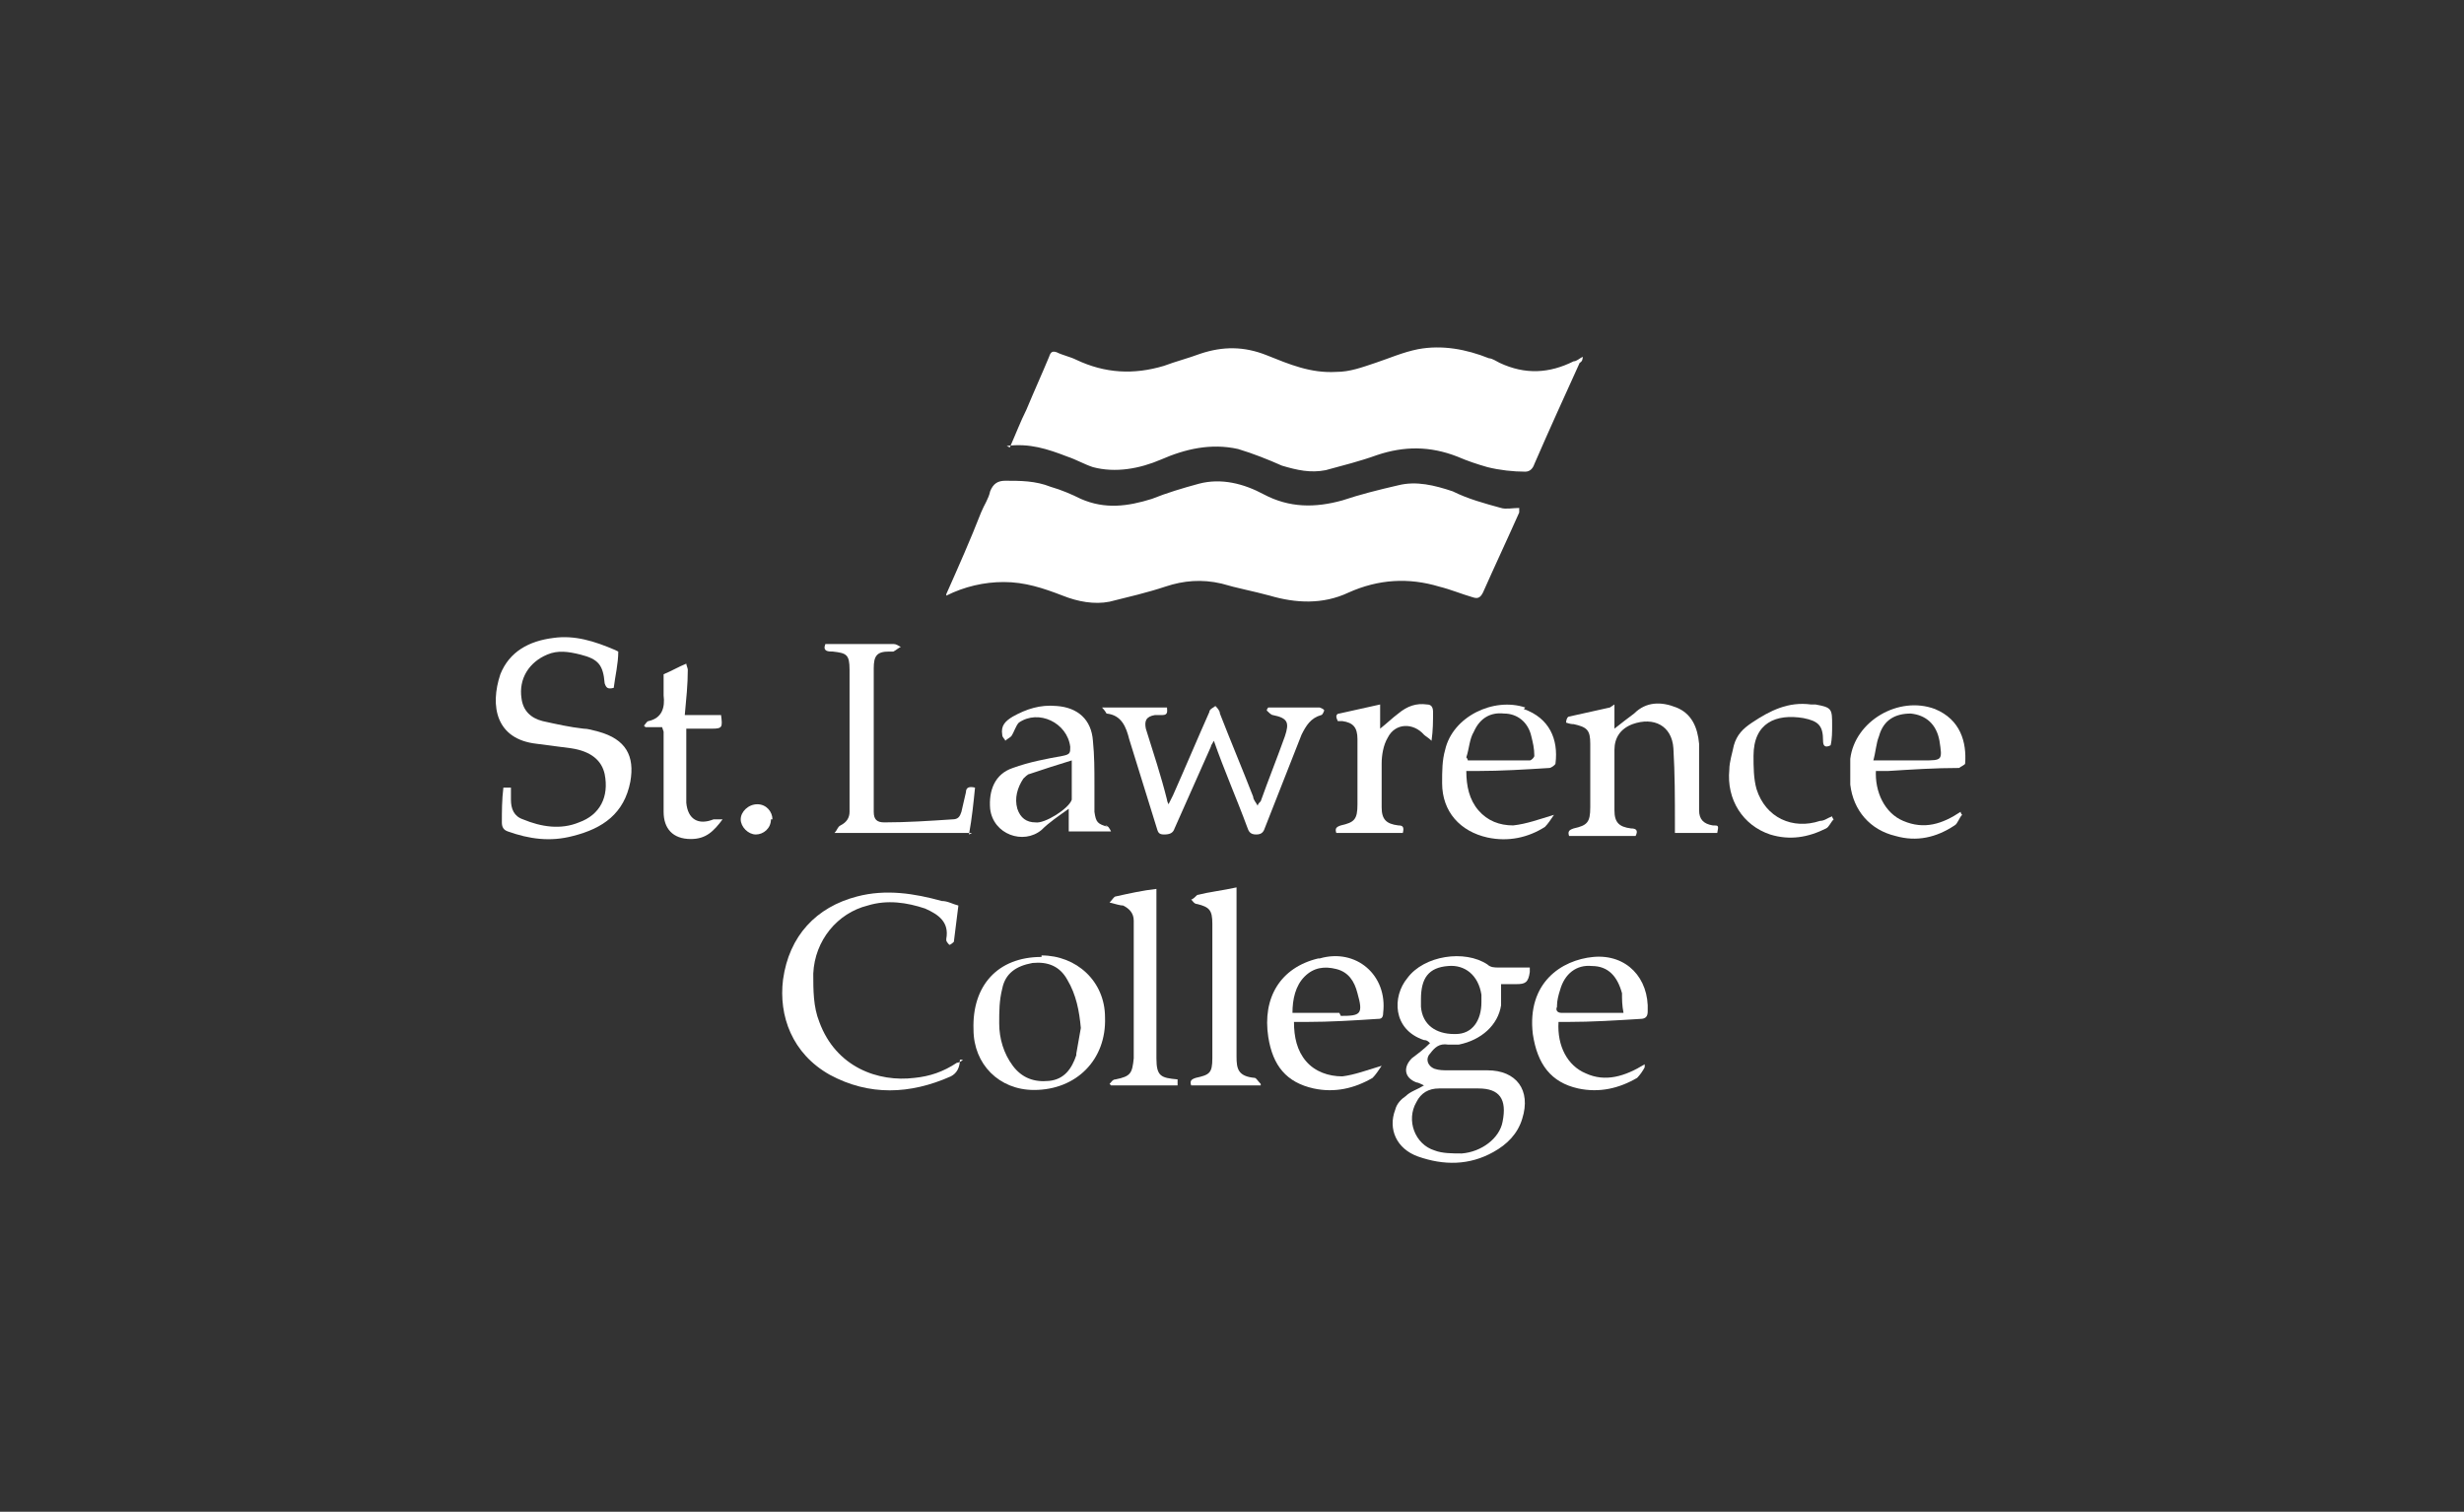 <?xml version="1.0" encoding="UTF-8"?><svg xmlns="http://www.w3.org/2000/svg" id="Layer_1" version="1.1" viewBox="0 0 163 100"><rect x="0" y="0" width="163" height="100" fill="#333333" stroke="none"/><defs><style> .st0 { fill: #fff; } </style></defs><path class="st0" d="M66.8,29.6c.4-.9.7-1.7,1.1-2.5.5-1.2,1-2.3,1.5-3.5.1-.3.2-.4.5-.3.4.2.9.3,1.3.5,1.9.9,3.8,1,5.8.4.8-.3,1.6-.5,2.4-.8,1.5-.5,2.9-.5,4.4.1,1.5.6,2.9,1.2,4.6,1.1.9,0,1.7-.3,2.6-.6.9-.3,1.8-.7,2.8-.9,1.6-.3,3.2,0,4.7.6.2,0,.5.2.7.3,1.7.8,3.3.7,4.9-.1.2,0,.4-.2.6-.3,0,0,0,0,0,0,0,.1,0,.3-.2.4-1,2.2-2,4.4-3,6.7-.1.3-.3.5-.6.5-.8,0-1.7-.1-2.5-.3-.7-.2-1.3-.4-2-.7-1.8-.7-3.5-.7-5.3-.1-1.1.4-2.3.7-3.4,1-1,.2-1.9,0-2.9-.3-.9-.4-1.9-.8-2.9-1.1-1.8-.4-3.5,0-5.1.7-1.4.6-3,.9-4.5.5-.6-.2-1.1-.5-1.7-.7-1.3-.5-2.5-.9-4-.7Z"/><path class="st0" d="M62.6,39.3c.8-1.8,1.6-3.6,2.3-5.4.2-.5.5-.9.6-1.4.2-.5.5-.7,1-.7,1,0,2,0,3,.4.7.2,1.4.5,2,.8,1.6.7,3.1.5,4.7,0,1-.4,2-.7,3.1-1,1.5-.4,3,0,4.3.7,1.7.9,3.4.9,5.2.4,1.2-.4,2.4-.7,3.7-1,1.2-.3,2.4,0,3.6.4,1,.5,2.1.8,3.2,1.1.3.1.8,0,1.2,0,0,.1,0,.2,0,.3-.8,1.8-1.6,3.5-2.4,5.3-.2.4-.4.4-.7.3-.7-.2-1.4-.5-2.2-.7-2-.6-4-.5-6,.4-1.7.8-3.5.7-5.2.2-1.1-.3-2.2-.5-3.2-.8-1.3-.3-2.5-.2-3.7.2-1.2.4-2.5.7-3.7,1-1,.2-2.1,0-3.1-.4-1.3-.5-2.5-.9-3.9-.9-1.3,0-2.6.3-3.8.9Z"/><path class="st0" d="M40.9,43.1c0,.8-.2,1.6-.3,2.4-.4.1-.5,0-.6-.3-.1-1.2-.4-1.6-1.6-1.9-.8-.2-1.5-.3-2.2,0-1.2.5-1.9,1.6-1.7,2.9.1.8.6,1.3,1.4,1.5.9.2,1.8.4,2.7.5.3,0,.6.1,1,.2,1.8.5,2.4,1.6,2.1,3.3-.4,2.1-1.8,3.1-3.8,3.6-1.5.4-2.9.2-4.3-.3-.3-.1-.4-.3-.4-.6,0-.7,0-1.5.1-2.3h.5c0,.3,0,.6,0,.8,0,.6.2,1.1.8,1.3,1.2.5,2.5.7,3.7.2,1.4-.5,2-1.7,1.7-3.2-.2-.9-.9-1.5-2.2-1.7-.8-.1-1.5-.2-2.3-.3-2.7-.3-3.1-2.5-2.4-4.6.6-1.5,1.9-2.2,3.5-2.4,1.4-.2,2.7.2,4.1.8Z"/><path class="st0" d="M84.2,46.8c1,0,2.1,0,3.1,0,0,0,.3.1.3.2,0,0-.1.3-.2.3-.7.2-1,.7-1.3,1.3-.8,2-1.6,4.1-2.4,6.1-.1.3-.2.5-.6.5-.4,0-.5-.2-.6-.5-.7-1.9-1.5-3.7-2.2-5.7-.1.2-.2.3-.2.4-.8,1.8-1.6,3.6-2.4,5.4-.1.3-.3.4-.7.4-.4,0-.4-.2-.5-.5-.6-1.9-1.2-3.9-1.8-5.8-.2-.8-.5-1.6-1.5-1.7,0,0-.1-.2-.3-.4h4.3c0,.2.1.5-.3.5-.2,0-.3,0-.5,0-.6.1-.7.4-.6.9.5,1.6,1,3.1,1.4,4.7,0,0,0,.1.1.3.1-.2.2-.4.3-.6.8-1.8,1.6-3.7,2.4-5.5,0-.2.3-.3.4-.4.1.1.3.3.3.5.7,1.8,1.5,3.7,2.2,5.5,0,.2.2.4.3.6,0-.1.1-.2.2-.3.5-1.4,1.1-2.9,1.6-4.3.3-.9.2-1.2-.8-1.4-.1,0-.3-.2-.4-.3,0,0,0-.1.1-.2Z"/><path class="st0" d="M63.5,70.1c0,.5-.2.9-.6,1.1-2.7,1.2-5.4,1.3-8-.1-2.5-1.4-3.4-3.9-3.1-6.3.4-2.9,2.2-4.8,4.9-5.5,1.9-.5,3.8-.2,5.6.3.4,0,.7.2,1.1.3-.1.8-.2,1.6-.3,2.4,0,0-.2.2-.3.2,0,0-.2-.2-.2-.3,0,0,0,0,0-.1.2-1.1-.5-1.6-1.4-2-1.2-.4-2.5-.6-3.8-.2-2,.5-3.5,2.3-3.6,4.5,0,1.1,0,2.2.4,3.2,1.1,3,3.9,4,6.3,3.7,1-.1,1.9-.4,2.8-1,0,0,.2,0,.4-.2Z"/><path class="st0" d="M106.8,46.6v1.6c.5-.4.9-.7,1.3-1,.8-.8,1.8-.8,2.8-.4,1,.4,1.4,1.3,1.5,2.4,0,1.2,0,2.4,0,3.6,0,.3,0,.5,0,.8,0,.6.3.9.9,1,.4,0,.4,0,.3.5h-2.8c0-.2,0-.4,0-.6,0-1.7,0-3.3-.1-5-.1-1.5-1.3-2.1-2.7-1.6-.8.3-1.2.9-1.2,1.7,0,1.3,0,2.6,0,4,0,.8.3,1.1,1.1,1.2.3,0,.5.1.3.5h-4.4c-.1-.3,0-.4.3-.5.9-.2,1.1-.4,1.1-1.4,0-1.4,0-2.8,0-4.2,0-.9-.2-1.1-1.1-1.3-.1,0-.2,0-.5-.1,0-.2.1-.4.2-.4.9-.2,1.8-.4,2.7-.6Z"/><path class="st0" d="M64.3,55.1h-9.1c.2-.2.2-.4.4-.5.4-.2.6-.5.6-.9,0-.5,0-1,0-1.5,0-2.5,0-4.9,0-7.4,0-.2,0-.3,0-.5,0-1-.2-1.1-1.1-1.2-.3,0-.7,0-.5-.5.3,0,.6,0,.8,0,1.2,0,2.5,0,3.7,0,.2,0,.3.1.5.2-.1,0-.3.2-.5.3,0,0-.2,0-.3,0-.8,0-1,.3-1,1.1,0,3.2,0,6.3,0,9.5,0,.5.2.7.7.7,1.5,0,3-.1,4.5-.2.4,0,.5-.2.6-.5.1-.4.2-.9.3-1.3,0-.3.2-.4.6-.3-.1,1-.2,2-.4,3.1Z"/><path class="st0" d="M124.1,50.9c-.1,1.5.6,2.9,1.8,3.4,1.4.6,2.6.2,3.8-.6,0,0,0,.1.1.2-.2.2-.3.6-.5.7-1.2.8-2.5,1.1-3.9.7-1.7-.4-2.8-1.7-3-3.4,0-.6,0-1.2,0-1.7.3-2.5,3.2-4.2,5.6-3.3,1.7.7,2.1,2.2,2,3.6,0,.1-.3.2-.4.3-1.6,0-3.1.1-4.7.2-.3,0-.5,0-.8,0ZM123.9,50.3c1.2,0,2.3,0,3.3,0,1.3,0,1.3,0,1.1-1.3-.2-1.1-.9-1.7-1.9-1.8-1,0-1.8.4-2.1,1.5-.2.5-.2,1-.4,1.7Z"/><path class="st0" d="M73.4,71.7c.1-.1.2-.3.4-.3,1-.2,1.1-.4,1.2-1.4,0-3,0-6,0-9.1,0-.5-.3-.8-.7-1-.2,0-.5-.1-.9-.2.2-.2.3-.4.4-.4.9-.2,1.8-.4,2.7-.5,0,.9,0,1.8,0,2.6,0,2.9,0,5.7,0,8.6,0,1.2.3,1.3,1.4,1.4,0,.1,0,.3,0,.4h-4.4s0,0-.1-.1Z"/><path class="st0" d="M83.4,71.8h-4.6c-.1-.3,0-.4.3-.5.9-.2,1.1-.3,1.1-1.3,0-.8,0-1.6,0-2.4,0-2.2,0-4.3,0-6.5,0-.9-.2-1.1-1-1.3-.2,0-.3-.2-.4-.3.1,0,.3-.2.4-.3.8-.2,1.7-.3,2.6-.5,0,.2,0,.5,0,.7,0,3.2,0,6.5,0,9.7,0,.3,0,.5,0,.8,0,.8.1,1.3,1.2,1.4.1,0,.2.2.4.4Z"/><path class="st0" d="M43.8,48.1c-.4,0-.8,0-1.1,0,0,0,0,0-.1-.1.1-.1.2-.3.3-.3.9-.2,1.1-.9,1-1.7,0-.4,0-.7,0-1.1,0-.1,0-.3,0-.3.5-.2,1-.5,1.5-.7,0,.1.1.3.1.4,0,1-.1,1.9-.2,3h2.4c.1.8.1.9-.6.9-.6,0-1.1,0-1.7,0,0,.2,0,.3,0,.4,0,1.4,0,2.8,0,4.2,0,0,0,.2,0,.3.1,1.1.8,1.5,1.8,1.1.2,0,.3,0,.6,0-.6.8-1.1,1.3-2.1,1.3-1.2,0-1.8-.7-1.8-1.8,0-1.6,0-3.2,0-4.7,0-.2,0-.4,0-.6Z"/><path class="st0" d="M91.3,46.6v1.6c.5-.4.8-.7,1.2-1,.6-.5,1.2-.7,1.9-.6.3,0,.4.2.4.5,0,.6,0,1.2-.1,1.9-.2-.2-.4-.3-.5-.4-.7-.8-1.9-.8-2.4.2-.3.5-.4,1.2-.4,1.7,0,1,0,1.9,0,2.9,0,.8.3,1.1,1.1,1.2.3,0,.4.1.3.5h-4.4c-.1-.3,0-.4.3-.5.9-.2,1.1-.4,1.1-1.4,0-1.4,0-2.8,0-4.3,0-.8-.3-1.1-1-1.2-.1,0-.2,0-.3,0,0,0-.1-.2-.1-.3,0,0,0-.2.2-.2.9-.2,1.8-.4,2.7-.6Z"/><path class="st0" d="M121.3,54.2c-.2.2-.3.5-.5.6-1.2.6-2.4.8-3.7.4-1.8-.6-2.9-2.3-2.7-4.3,0-.5.2-1.1.3-1.6.2-.7.6-1.1,1.2-1.5,1.2-.8,2.4-1.4,3.9-1.2.1,0,.2,0,.3,0,1.1.2,1.1.3,1.1,1.4,0,.4,0,.9-.1,1.3-.4.2-.5,0-.5-.3,0-1-.3-1.3-1.3-1.5-1.8-.3-3.3.3-3.3,2.5,0,.7,0,1.5.2,2.2.6,1.9,2.4,2.7,4.2,2.1.3,0,.5-.2.8-.3,0,0,0,.1.1.2Z"/><path class="st0" d="M51,54.2c0,.6-.5,1-1,1-.5,0-1-.5-1-1,0-.5.5-1,1.1-1,.6,0,1,.5,1,1Z"/><path class="st0" d="M101.2,64c-.7,0-1.4,0-2.1,0-.2,0-.5,0-.7-.2-1.5-1-4.2-.6-5.3.9-1,1.2-1,3.4,1.1,4.1.1,0,.2,0,.4.2-.4.4-.8.7-1.2,1-.6.6-.5,1.3.3,1.6.1,0,.3.1.5.2-.5.3-.9.4-1.2.7-.3.2-.6.5-.7.9-.5,1.3.1,2.6,1.5,3.1,1.7.6,3.4.6,5-.3.9-.5,1.6-1.2,1.9-2.2.6-1.9-.4-3.2-2.3-3.2-.9,0-1.7,0-2.6,0-.3,0-.6,0-.9-.1-.5-.2-.6-.7-.3-1,.3-.4.6-.7,1.2-.6.2,0,.5,0,.7,0,1.5-.3,2.6-1.3,2.8-2.6,0-.4,0-.9,0-1.4.3,0,.7,0,1,0,.6,0,.8-.1.9-.8ZM95.1,72c.5,0,.9,0,1.4,0h0c.4,0,.8,0,1.3,0,1.4,0,1.9.7,1.6,2.2-.2,1.1-1.4,2-2.7,2.1-.6,0-1.3,0-1.8-.2-1.3-.4-1.9-2-1.2-3.2.3-.6.8-.9,1.5-.9ZM96.2,68.4c-1.2,0-2.1-.6-2.2-1.8,0-.2,0-.3,0-.5,0-1.4.5-2.1,1.8-2.2,1.1-.1,2,.6,2.2,1.9,0,.2,0,.3,0,.5,0,1.2-.6,2.1-1.7,2.1Z"/><path class="st0" d="M68.9,63.3c-2.9,0-4.6,1.9-4.5,4.8,0,2.3,1.7,4,4,4,2.8,0,4.8-2,4.7-4.8,0-2.4-1.9-4.1-4.2-4.1ZM71.2,69.8c-.3.9-.8,1.6-1.8,1.7-1,.1-1.8-.2-2.4-1-.6-.8-.9-1.8-.9-2.8,0-.8,0-1.5.2-2.3.2-1,.9-1.5,2-1.7,1-.1,1.8.2,2.3,1.1.6,1,.8,2.1.9,3.2-.1.6-.2,1.1-.3,1.7Z"/><path class="st0" d="M73.3,54.7c-.7-.2-.8-.3-.9-1,0-.6,0-1.2,0-1.8,0-1,0-1.9-.1-2.9-.1-1.4-1-2.2-2.4-2.3-1.1-.1-2,.2-2.9.7-.5.3-.8.6-.7,1.2,0,.2.2.3.2.4.1-.1.3-.2.4-.3.2-.3.3-.7.5-.9,1.3-.9,3.2,0,3.4,1.6,0,.4,0,.5-.5.6-1.1.2-2.2.4-3.3.8-1.2.4-1.6,1.5-1.5,2.7.2,1.7,2.2,2.4,3.4,1.4.5-.5,1.1-.9,1.8-1.4v1.5h2.8c-.1-.2-.2-.4-.4-.4ZM70.9,52.8s0,0,0,.1c-.2.6-1.8,1.6-2.4,1.5-.6,0-1-.3-1.2-.9-.2-.7,0-1.4.4-2,.1-.1.3-.3.4-.3.9-.3,1.8-.6,2.8-.9,0,.9,0,1.7,0,2.4Z"/><path class="st0" d="M87.2,63.4c-2.5.6-3.7,2.6-3.3,5.2.3,1.9,1.2,3,3,3.4,1.4.3,2.7,0,3.9-.7.2-.2.4-.5.6-.8-1,.3-1.8.6-2.6.7-.9,0-1.8-.3-2.4-1-.6-.7-.8-1.6-.8-2.6.3,0,.6,0,.8,0,1.6,0,3.2-.1,4.7-.2.2,0,.4,0,.4-.4.3-2.5-1.8-4.3-4.2-3.6ZM88.6,67c-.8,0-1.5,0-2.3,0-.3,0-.5,0-.8,0,0-.9.2-1.8.8-2.4.6-.6,1.3-.7,2.1-.5.8.2,1.2.8,1.4,1.6.4,1.4.2,1.5-1.1,1.5Z"/><path class="st0" d="M100.9,46.8c-2.1-.7-4.8.6-5.3,2.8-.2.7-.2,1.4-.2,2.2,0,1.9,1.2,3.2,3,3.6,1.4.3,2.7,0,3.8-.7.2-.2.4-.5.6-.8-1,.3-1.8.6-2.7.7-.9,0-1.7-.3-2.3-1-.6-.7-.8-1.6-.8-2.6.3,0,.5,0,.7,0,1.6,0,3.2-.1,4.8-.2.1,0,.4-.2.4-.3.2-1.6-.4-3-2.1-3.6ZM101.2,50.3c-1.4,0-2.7,0-4.1,0,0,0,0-.1-.1-.2.2-.6.2-1.2.5-1.7.4-.9,1.1-1.3,2-1.2.9,0,1.6.6,1.8,1.5.1.4.2.8.2,1.3,0,.1-.2.3-.3.3Z"/><path class="st0" d="M103.7,67.6c1.6,0,3.2-.1,4.8-.2.4,0,.5-.2.5-.5.1-2.2-1.4-3.8-3.6-3.6-2.1.2-4.4,1.7-4,5.1.3,2,1.2,3.2,3,3.6,1.4.3,2.7,0,3.9-.7.2-.2.4-.5.5-.7v-.2c-1.3.8-2.6,1.2-3.9.6-1.2-.5-1.9-1.8-1.8-3.4.2,0,.5,0,.7,0ZM103,66.5c0-.3.1-.7.2-1,.3-1.1,1.1-1.7,2.1-1.6,1.1,0,1.7.7,2,1.8,0,.4,0,.8.1,1.3-1.4,0-2.8,0-4.1,0-.3,0-.4-.2-.3-.4Z"/></svg>